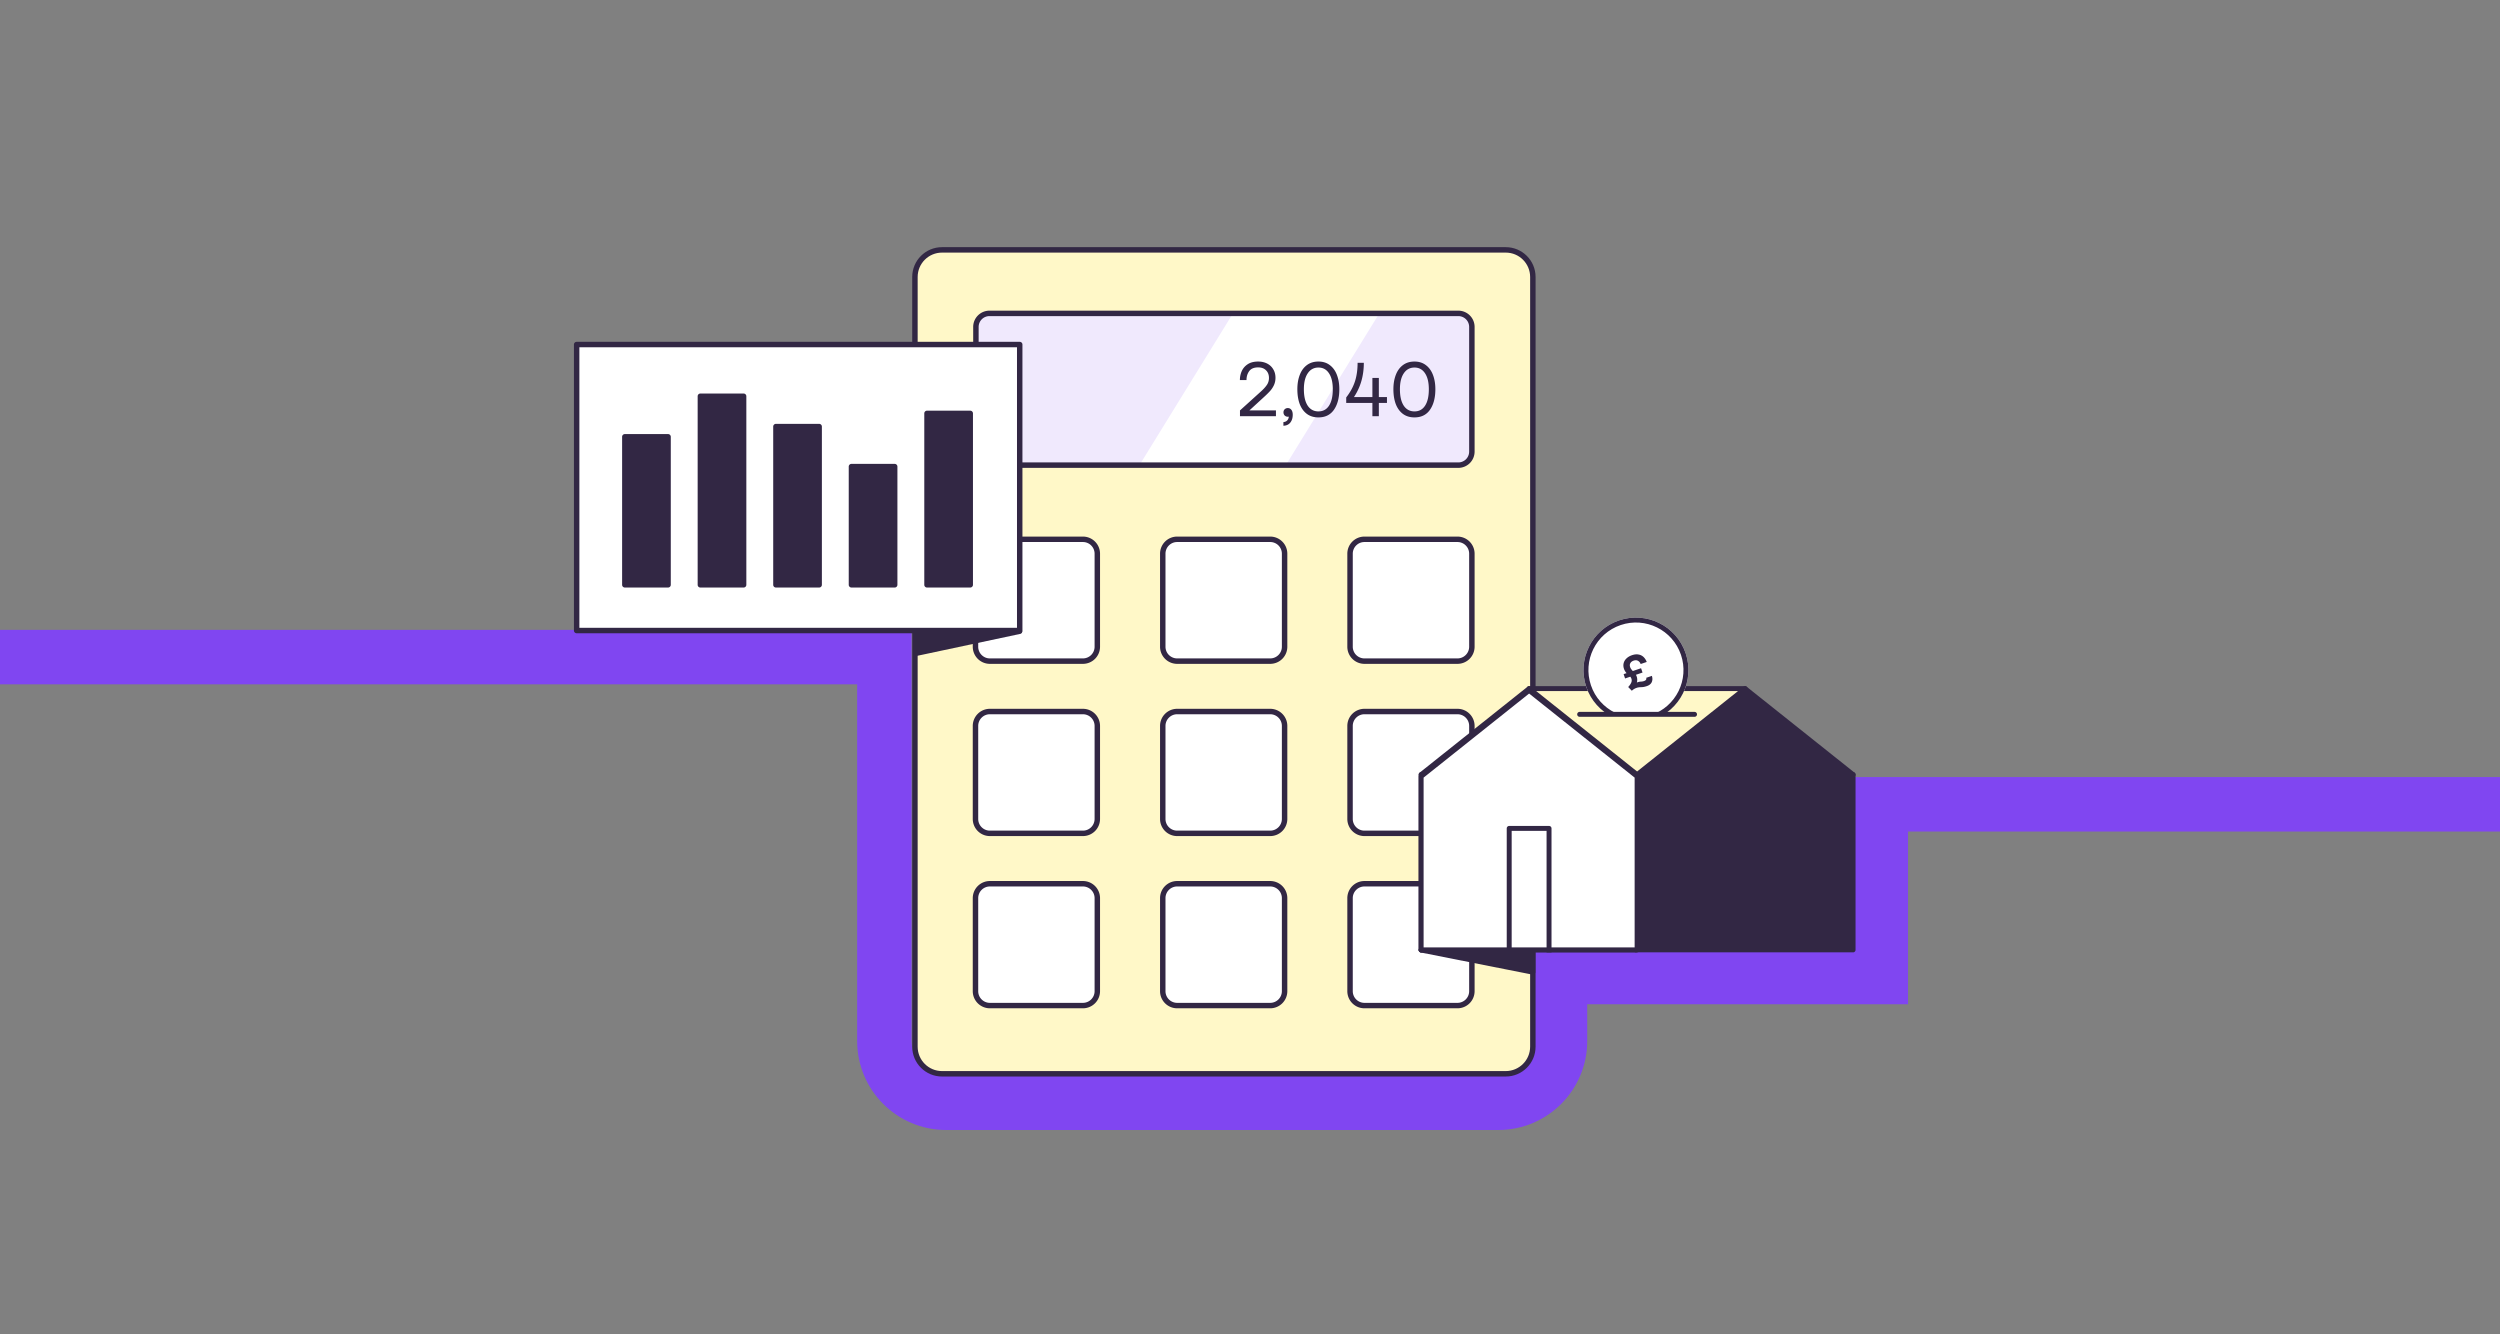 <svg xmlns="http://www.w3.org/2000/svg" width="1012" height="540" fill="none"><rect width="100%" height="100%" fill="#808080" stroke="none"/><g clip-path="url(#a)"><path fill="#8046F1" fill-rule="evenodd" d="M346.977 277.023H-100v-22.046h469.023v166.426c0 7.719 6.258 13.976 13.977 13.976h223.484c7.719 0 13.976-6.257 13.976-13.976v-36.934h129.859v-69.922H1223v22.047l-450.634-.001v69.922H642.507v14.888c0 19.895-16.128 36.023-36.023 36.023H383c-19.895 0-36.023-16.128-36.023-36.023v-144.38Z" clip-rule="evenodd"/><path fill="#FFF8C8" d="M370.366 112.122c0-6.059 4.912-10.971 10.971-10.971h228.192c6.059 0 10.971 4.912 10.971 10.971v311.581c0 6.059-4.912 10.971-10.971 10.971H381.337c-6.059 0-10.971-4.912-10.971-10.971V112.122Z"/><path fill="#322744" fill-rule="evenodd" d="M369.264 112.122c0-6.668 5.405-12.073 12.073-12.073h228.192c6.668 0 12.073 5.405 12.073 12.073v311.581c0 6.668-5.405 12.073-12.073 12.073H381.337c-6.668 0-12.073-5.405-12.073-12.073V112.122Zm12.073-9.868c-5.45 0-9.868 4.418-9.868 9.868v311.581c0 5.45 4.418 9.869 9.868 9.869h228.192c5.45 0 9.869-4.419 9.869-9.869V112.122c0-5.45-4.419-9.868-9.869-9.868H381.337Z" clip-rule="evenodd"/><path fill="#F0E9FD" d="M395.05 132.343a5.486 5.486 0 0 1 5.486-5.486H590.33a5.486 5.486 0 0 1 5.486 5.486v50.465a5.486 5.486 0 0 1-5.486 5.486H400.536a5.486 5.486 0 0 1-5.486-5.486v-50.465Z"/><path fill="#fff" d="M499.099 126.857h59.242l-37.849 61.437h-59.243l37.85-61.437Z"/><path fill="#322744" fill-rule="evenodd" d="M393.948 132.343a6.588 6.588 0 0 1 6.588-6.588H590.33a6.588 6.588 0 0 1 6.588 6.588v50.465a6.589 6.589 0 0 1-6.588 6.588H400.536a6.589 6.589 0 0 1-6.588-6.588v-50.465Zm6.588-4.383a4.383 4.383 0 0 0-4.383 4.383v50.465a4.383 4.383 0 0 0 4.383 4.383H590.33a4.383 4.383 0 0 0 4.383-4.383v-50.465a4.383 4.383 0 0 0-4.383-4.383H400.536Z" clip-rule="evenodd"/><path fill="#fff" d="M394.876 224.139c0-3.22 2.61-5.829 5.83-5.829h37.658a5.829 5.829 0 0 1 5.829 5.829v37.658a5.83 5.83 0 0 1-5.829 5.829h-37.658a5.83 5.83 0 0 1-5.83-5.829v-37.658Z"/><path fill="#322744" fill-rule="evenodd" d="M393.774 224.139a6.932 6.932 0 0 1 6.932-6.932h37.658a6.932 6.932 0 0 1 6.931 6.932v37.658a6.932 6.932 0 0 1-6.931 6.932h-37.658a6.932 6.932 0 0 1-6.932-6.932v-37.658Zm6.932-4.727a4.727 4.727 0 0 0-4.727 4.727v37.658a4.727 4.727 0 0 0 4.727 4.727h37.658a4.727 4.727 0 0 0 4.727-4.727v-37.658a4.727 4.727 0 0 0-4.727-4.727h-37.658Z" clip-rule="evenodd"/><path fill="#fff" d="M394.876 293.855a5.83 5.83 0 0 1 5.83-5.83h37.658a5.83 5.83 0 0 1 5.829 5.83v37.658a5.83 5.83 0 0 1-5.829 5.829h-37.658a5.83 5.83 0 0 1-5.83-5.829v-37.658Z"/><path fill="#322744" fill-rule="evenodd" d="M393.774 293.855a6.932 6.932 0 0 1 6.932-6.932h37.658a6.932 6.932 0 0 1 6.931 6.932v37.658a6.93 6.93 0 0 1-6.931 6.931h-37.658a6.931 6.931 0 0 1-6.932-6.931v-37.658Zm6.932-4.727a4.727 4.727 0 0 0-4.727 4.727v37.658a4.727 4.727 0 0 0 4.727 4.727h37.658a4.728 4.728 0 0 0 4.727-4.727v-37.658a4.727 4.727 0 0 0-4.727-4.727h-37.658Z" clip-rule="evenodd"/><path fill="#fff" d="M394.876 363.569a5.83 5.83 0 0 1 5.83-5.829h37.658a5.83 5.83 0 0 1 5.829 5.829v37.658c0 3.22-2.61 5.829-5.829 5.829h-37.658a5.829 5.829 0 0 1-5.83-5.829v-37.658Z"/><path fill="#322744" fill-rule="evenodd" d="M393.774 363.569a6.932 6.932 0 0 1 6.932-6.932h37.658a6.932 6.932 0 0 1 6.931 6.932v37.658a6.932 6.932 0 0 1-6.931 6.932h-37.658a6.932 6.932 0 0 1-6.932-6.932v-37.658Zm6.932-4.727a4.727 4.727 0 0 0-4.727 4.727v37.658a4.727 4.727 0 0 0 4.727 4.727h37.658a4.727 4.727 0 0 0 4.727-4.727v-37.658a4.727 4.727 0 0 0-4.727-4.727h-37.658Z" clip-rule="evenodd"/><path fill="#fff" d="M470.688 224.139c0-3.22 2.61-5.829 5.829-5.829h37.658a5.829 5.829 0 0 1 5.829 5.829v37.658a5.83 5.83 0 0 1-5.829 5.829h-37.658a5.83 5.83 0 0 1-5.829-5.829v-37.658Z"/><path fill="#322744" fill-rule="evenodd" d="M469.585 224.139a6.933 6.933 0 0 1 6.932-6.932h37.658a6.933 6.933 0 0 1 6.932 6.932v37.658a6.933 6.933 0 0 1-6.932 6.932h-37.658a6.933 6.933 0 0 1-6.932-6.932v-37.658Zm6.932-4.727a4.727 4.727 0 0 0-4.727 4.727v37.658a4.727 4.727 0 0 0 4.727 4.727h37.658a4.727 4.727 0 0 0 4.727-4.727v-37.658a4.727 4.727 0 0 0-4.727-4.727h-37.658Z" clip-rule="evenodd"/><path fill="#fff" d="M470.688 293.855a5.83 5.83 0 0 1 5.829-5.83h37.658a5.83 5.83 0 0 1 5.829 5.83v37.658a5.83 5.83 0 0 1-5.829 5.829h-37.658a5.83 5.83 0 0 1-5.829-5.829v-37.658Z"/><path fill="#322744" fill-rule="evenodd" d="M469.585 293.855a6.933 6.933 0 0 1 6.932-6.932h37.658a6.933 6.933 0 0 1 6.932 6.932v37.658a6.932 6.932 0 0 1-6.932 6.931h-37.658a6.932 6.932 0 0 1-6.932-6.931v-37.658Zm6.932-4.727a4.727 4.727 0 0 0-4.727 4.727v37.658a4.727 4.727 0 0 0 4.727 4.727h37.658a4.727 4.727 0 0 0 4.727-4.727v-37.658a4.727 4.727 0 0 0-4.727-4.727h-37.658Z" clip-rule="evenodd"/><path fill="#fff" d="M470.688 363.569a5.83 5.83 0 0 1 5.829-5.829h37.658a5.83 5.83 0 0 1 5.829 5.829v37.658c0 3.22-2.61 5.829-5.829 5.829h-37.658a5.829 5.829 0 0 1-5.829-5.829v-37.658Z"/><path fill="#322744" fill-rule="evenodd" d="M469.585 363.569a6.933 6.933 0 0 1 6.932-6.932h37.658a6.933 6.933 0 0 1 6.932 6.932v37.658a6.933 6.933 0 0 1-6.932 6.932h-37.658a6.933 6.933 0 0 1-6.932-6.932v-37.658Zm6.932-4.727a4.727 4.727 0 0 0-4.727 4.727v37.658a4.727 4.727 0 0 0 4.727 4.727h37.658a4.727 4.727 0 0 0 4.727-4.727v-37.658a4.727 4.727 0 0 0-4.727-4.727h-37.658Z" clip-rule="evenodd"/><path fill="#fff" d="M546.499 224.139c0-3.22 2.61-5.829 5.829-5.829h37.659a5.829 5.829 0 0 1 5.829 5.829v37.658a5.83 5.83 0 0 1-5.829 5.829h-37.659a5.83 5.83 0 0 1-5.829-5.829v-37.658Z"/><path fill="#322744" fill-rule="evenodd" d="M545.397 224.139a6.932 6.932 0 0 1 6.932-6.932h37.658a6.932 6.932 0 0 1 6.931 6.932v37.658a6.932 6.932 0 0 1-6.931 6.932h-37.658a6.932 6.932 0 0 1-6.932-6.932v-37.658Zm6.932-4.727a4.727 4.727 0 0 0-4.727 4.727v37.658a4.727 4.727 0 0 0 4.727 4.727h37.658a4.727 4.727 0 0 0 4.727-4.727v-37.658a4.727 4.727 0 0 0-4.727-4.727h-37.658Z" clip-rule="evenodd"/><path fill="#fff" d="M546.499 293.855a5.83 5.83 0 0 1 5.829-5.83h37.659a5.83 5.83 0 0 1 5.829 5.83v37.658a5.83 5.83 0 0 1-5.829 5.829h-37.659a5.83 5.83 0 0 1-5.829-5.829v-37.658Z"/><path fill="#322744" fill-rule="evenodd" d="M545.397 293.855a6.932 6.932 0 0 1 6.932-6.932h37.658a6.932 6.932 0 0 1 6.931 6.932v37.658a6.93 6.93 0 0 1-6.931 6.931h-37.658a6.931 6.931 0 0 1-6.932-6.931v-37.658Zm6.932-4.727a4.727 4.727 0 0 0-4.727 4.727v37.658a4.727 4.727 0 0 0 4.727 4.727h37.658a4.728 4.728 0 0 0 4.727-4.727v-37.658a4.727 4.727 0 0 0-4.727-4.727h-37.658Z" clip-rule="evenodd"/><path fill="#fff" d="M546.499 363.569a5.83 5.83 0 0 1 5.829-5.829h37.659a5.83 5.83 0 0 1 5.829 5.829v37.658c0 3.22-2.61 5.829-5.829 5.829h-37.659a5.829 5.829 0 0 1-5.829-5.829v-37.658Z"/><path fill="#322744" fill-rule="evenodd" d="M545.397 363.569a6.932 6.932 0 0 1 6.932-6.932h37.658a6.932 6.932 0 0 1 6.931 6.932v37.658a6.932 6.932 0 0 1-6.931 6.932h-37.658a6.932 6.932 0 0 1-6.932-6.932v-37.658Zm6.932-4.727a4.727 4.727 0 0 0-4.727 4.727v37.658a4.727 4.727 0 0 0 4.727 4.727h37.658a4.727 4.727 0 0 0 4.727-4.727v-37.658a4.727 4.727 0 0 0-4.727-4.727h-37.658Z" clip-rule="evenodd"/><path fill="#322744" d="M572.588 168.965c-1.884 0-3.472-.492-4.762-1.475-1.269-.983-2.222-2.324-2.856-4.024-.615-1.72-.922-3.686-.922-5.898 0-2.15.317-4.065.952-5.744.635-1.7 1.587-3.031 2.857-3.993 1.29-.983 2.867-1.475 4.731-1.475 1.822 0 3.368.492 4.638 1.475 1.27.962 2.222 2.293 2.857 3.993.635 1.679.952 3.594.952 5.744 0 3.42-.717 6.175-2.15 8.264-1.434 2.088-3.533 3.133-6.297 3.133Zm0-2.427c1.843 0 3.266-.768 4.269-2.304 1.024-1.556 1.536-3.778 1.536-6.666 0-2.764-.512-4.915-1.536-6.45-1.023-1.557-2.447-2.335-4.269-2.335-1.843 0-3.287.778-4.332 2.335-1.044 1.535-1.566 3.686-1.566 6.45 0 2.847.512 5.059 1.536 6.635 1.044 1.557 2.498 2.335 4.362 2.335ZM561.442 160.732v2.366h-3.286v5.375h-2.611v-5.375h-10.598v-2.212c1.638-2.109 2.816-4.27 3.532-6.482.717-2.211 1.075-4.73 1.075-7.556h2.519c0 2.641-.327 5.099-.983 7.372-.634 2.253-1.638 4.423-3.01 6.512h7.465v-7.741h2.611v7.741h3.286ZM533.71 168.965c-1.884 0-3.471-.492-4.761-1.475-1.27-.983-2.222-2.324-2.857-4.024-.615-1.72-.922-3.686-.922-5.898 0-2.15.318-4.065.953-5.744.634-1.7 1.587-3.031 2.856-3.993 1.291-.983 2.867-1.475 4.731-1.475 1.823 0 3.369.492 4.638 1.475 1.27.962 2.222 2.293 2.857 3.993.635 1.679.952 3.594.952 5.744 0 3.42-.716 6.175-2.15 8.264-1.433 2.088-3.532 3.133-6.297 3.133Zm0-2.427c1.843 0 3.266-.768 4.27-2.304 1.024-1.556 1.536-3.778 1.536-6.666 0-2.764-.512-4.915-1.536-6.45-1.024-1.557-2.447-2.335-4.27-2.335-1.843 0-3.287.778-4.331 2.335-1.045 1.535-1.567 3.686-1.567 6.45 0 2.847.512 5.059 1.536 6.635 1.044 1.557 2.498 2.335 4.362 2.335ZM519.52 170.869c.655-.061 1.167-.286 1.536-.675.389-.39.604-.901.645-1.536-.123.02-.256.03-.4.03a1.77 1.77 0 0 1-1.259-.491c-.328-.348-.491-.778-.491-1.29 0-.492.163-.901.491-1.229a1.77 1.77 0 0 1 1.259-.491c.594 0 1.076.235 1.444.706.369.471.553 1.137.553 1.997 0 1.269-.317 2.314-.952 3.133-.635.84-1.577 1.28-2.826 1.321v-1.475ZM505.751 166.139h10.751v2.334h-14.56v-2.334l8.355-7.557c1.085-.962 1.915-1.864 2.488-2.703.594-.84.891-1.802.891-2.888 0-1.29-.399-2.324-1.198-3.102-.778-.778-1.833-1.168-3.164-1.168-1.679 0-2.888.502-3.625 1.506-.737 1.003-1.106 2.211-1.106 3.624h-2.672a8.9 8.9 0 0 1 .737-3.594c.512-1.146 1.311-2.078 2.396-2.795 1.106-.737 2.519-1.106 4.239-1.106 1.393 0 2.622.277 3.686.83 1.065.553 1.884 1.331 2.458 2.334.594.983.891 2.12.891 3.41 0 1.085-.215 2.089-.645 3.01a9.716 9.716 0 0 1-1.567 2.366 37.077 37.077 0 0 1-2.365 2.334l-5.99 5.499Z"/><path fill="#fff" d="M412.781 139.473H233.432v115.771h179.349V139.473Z"/><path fill="#322744" fill-rule="evenodd" d="M232.329 139.473c0-.609.494-1.102 1.103-1.102h179.349c.608 0 1.102.493 1.102 1.102v115.771c0 .609-.494 1.102-1.102 1.102H233.432a1.102 1.102 0 0 1-1.103-1.102V139.473Zm2.205 1.103v113.566h177.144V140.576H234.534Z" clip-rule="evenodd"/><path fill="#322744" d="M270.435 176.818h-17.501v59.913h17.501v-59.913ZM301.015 160.404h-17.5v76.332h17.5v-76.332ZM331.596 172.682h-17.5v64.048h17.5v-64.048ZM362.173 188.88h-17.501v47.851h17.501V188.88ZM392.753 167.345h-17.5v69.386h17.5v-69.386Z"/><path fill="#322744" fill-rule="evenodd" d="M282.413 160.404c0-.609.493-1.102 1.102-1.102h17.5c.609 0 1.103.493 1.103 1.102v76.332c0 .609-.494 1.102-1.103 1.102h-17.5a1.102 1.102 0 0 1-1.102-1.102v-76.332Zm2.205 1.102v74.127h15.295v-74.127h-15.295Zm89.533 5.839c0-.609.494-1.102 1.102-1.102h17.5c.609 0 1.103.493 1.103 1.102v69.386c0 .608-.494 1.102-1.103 1.102h-17.5a1.103 1.103 0 0 1-1.102-1.102v-69.386Zm2.205 1.102v67.181h15.295v-67.181h-15.295Zm-63.362 4.235c0-.609.493-1.103 1.102-1.103h17.5c.609 0 1.103.494 1.103 1.103v64.048c0 .609-.494 1.103-1.103 1.103h-17.5a1.102 1.102 0 0 1-1.102-1.103v-64.048Zm2.205 1.102v61.844h15.295v-61.844h-15.295Zm-63.367 3.034c0-.608.494-1.102 1.102-1.102h17.501c.608 0 1.102.494 1.102 1.102v59.913c0 .609-.494 1.102-1.102 1.102h-17.501a1.102 1.102 0 0 1-1.102-1.102v-59.913Zm2.205 1.103v57.708h15.295v-57.708h-15.295Zm89.533 10.959c0-.609.494-1.102 1.102-1.102h17.501c.608 0 1.102.493 1.102 1.102v47.851c0 .608-.494 1.102-1.102 1.102h-17.501a1.103 1.103 0 0 1-1.102-1.102V188.88Zm2.205 1.103v45.645h15.295v-45.645h-15.295Z" clip-rule="evenodd"/><path fill="#322744" d="m412.802 255.617-42.093 8.96v-8.96h42.093Z"/><path fill="#322744" fill-rule="evenodd" d="M369.709 255.617a1 1 0 0 1 1-1h42.093a1.001 1.001 0 0 1 .208 1.978l-42.092 8.96a1 1 0 0 1-1.209-.978v-8.96Zm2 1v6.724l31.592-6.724h-31.592Z" clip-rule="evenodd"/><path fill="#322744" d="m575.275 384.581 45.225 8.96v-8.96h-45.225Z"/><path fill="#322744" fill-rule="evenodd" d="M621.5 384.581a1 1 0 0 0-1-1h-45.225a1 1 0 0 0-.194 1.981l45.225 8.959a.998.998 0 0 0 1.194-.98v-8.96Zm-2 1v6.742l-34.031-6.742H619.5Z" clip-rule="evenodd"/><path fill="#322744" fill-rule="evenodd" d="M663.225 384.514a1 1 0 0 0-1-1h-86.95a1 1 0 0 0 0 2h86.95a1 1 0 0 0 1-1Z" clip-rule="evenodd"/><path fill="#322744" d="m662.701 313.573 43.717-34.817 43.717 34.817v70.95h-87.901l.476-70.95h-.009ZM575.275 313.573h63.852v27.534h-63.852v-27.534Z"/><path fill="#322744" fill-rule="evenodd" d="M750.126 312.563a1 1 0 0 0-1 1v69.951h-86.901a1 1 0 0 0 0 2h87.901a1 1 0 0 0 1-1v-70.951a1 1 0 0 0-1-1ZM575.276 312.573a1 1 0 0 0-1 1v70.95a1 1 0 1 0 2 0v-70.95a1 1 0 0 0-1-1Z" clip-rule="evenodd"/><path fill="#322744" fill-rule="evenodd" d="M707.033 277.974a1.001 1.001 0 0 0-1.246 0l-43.718 34.816a1.001 1.001 0 0 0 1.246 1.565l43.095-34.321 43.094 34.321a1 1 0 1 0 1.246-1.565l-43.717-34.816Z" clip-rule="evenodd"/><path fill="#fff" d="m662.701 314.295-43.718-34.825-43.708 34.825v70.219h87.426v-70.219Z"/><path fill="#322744" fill-rule="evenodd" d="M619.607 278.688a1 1 0 0 0-1.247 0l-43.708 34.825c-.238.19-.377.478-.377.782v70.219a1 1 0 0 0 1 1h87.426a1 1 0 0 0 1-1v-70.219c0-.304-.139-.592-.377-.782l-43.717-34.825Zm42.094 36.089v68.737h-85.426v-68.737l42.709-34.029 42.717 34.029Z" clip-rule="evenodd"/><path fill="#322744" fill-rule="evenodd" d="M619.606 277.974a1 1 0 0 0-1.246 0l-43.708 34.816a1.001 1.001 0 0 0 1.246 1.565l43.086-34.32 43.094 34.32a1 1 0 1 0 1.246-1.565l-43.718-34.816ZM628.052 335.343a1 1 0 0 0-1-1h-16.128a1 1 0 0 0-1 1v50.178h2v-49.178h14.128v49.178h2v-50.178Z" clip-rule="evenodd"/><path fill="#FFF8C8" d="m706.409 278.747-43.708 34.825-43.718-34.825h87.426Z"/><path fill="#322744" fill-rule="evenodd" d="M707.353 278.417a1.001 1.001 0 0 0-.944-.67h-87.426a1.001 1.001 0 0 0-.623 1.782l43.718 34.826c.364.29.881.29 1.246 0l43.708-34.826c.332-.265.461-.711.321-1.112Zm-3.804 1.33-40.848 32.547-40.857-32.547h81.705Z" clip-rule="evenodd"/><path fill="#fff" d="M682.344 264.407c3.772 11.107-2.174 23.168-13.28 26.94-11.107 3.771-23.168-2.174-26.94-13.281-3.771-11.106 2.174-23.167 13.281-26.939 11.106-3.772 23.167 2.174 26.939 13.28Z"/><path fill="#322744" fill-rule="evenodd" d="M668.421 289.453c10.06-3.417 15.446-14.342 12.029-24.403-3.416-10.06-14.342-15.446-24.402-12.029-10.061 3.416-15.446 14.342-12.03 24.402 3.417 10.061 14.342 15.446 24.403 12.03Zm.643 1.894c11.106-3.772 17.052-15.833 13.28-26.94-3.772-11.106-15.833-17.052-26.939-13.28-11.107 3.772-17.052 15.833-13.281 26.939 3.772 11.107 15.833 17.052 26.94 13.281Z" clip-rule="evenodd"/><path fill="#322744" d="M668.684 273.591c.292.938.273 1.782-.057 2.532-.334.738-.996 1.275-1.985 1.611-.512.174-.951.29-1.317.348a8.432 8.432 0 0 1-1.146.09c-.342.01-.633.035-.871.076-.243.03-.519.097-.829.202a5.076 5.076 0 0 0-1.916 1.169l-1.471-1.514c.602-.656 1.012-1.247 1.232-1.774.228-.543.255-1.07.081-1.582a2.945 2.945 0 0 0-.459-.822l-2.109.717-.595-1.752 1.198-.407a4.821 4.821 0 0 1-1.055-1.755c-.267-.787-.311-1.542-.132-2.268.179-.725.559-1.366 1.141-1.923.578-.568 1.326-1.008 2.243-1.32.978-.332 1.865-.42 2.661-.265a3.815 3.815 0 0 1 2.018 1.009c.552.53.978 1.197 1.277 1.999l-2.449.831c-.23-.599-.597-1.033-1.1-1.301-.491-.272-1.07-.294-1.737-.068-.644.219-1.092.564-1.344 1.035-.256.459-.281.992-.074 1.6.097.286.232.546.404.78.168.222.391.485.667.79l3.343-1.135.595 1.752-2.682.91c.117.187.226.429.327.727.263.774.283 1.578.061 2.411a2.73 2.73 0 0 1 .352-.139 4.947 4.947 0 0 1 1.371-.247c.04 0 .175-.012.406-.038a3.57 3.57 0 0 0 .757-.177c.787-.267 1.089-.709.906-1.324l2.288-.778Z"/><path fill="#FFF8C8" d="M642.016 289.169h41.688v5.956h-41.688v-5.956Z"/><path fill="#322744" fill-rule="evenodd" d="M638.447 289.169a1 1 0 0 1 1-1h46.5a1 1 0 0 1 0 2h-46.5a1 1 0 0 1-1-1Z" clip-rule="evenodd"/></g><defs><clipPath id="a"><path fill="#fff" d="M0 0h1012v540H0z"/></clipPath></defs></svg>